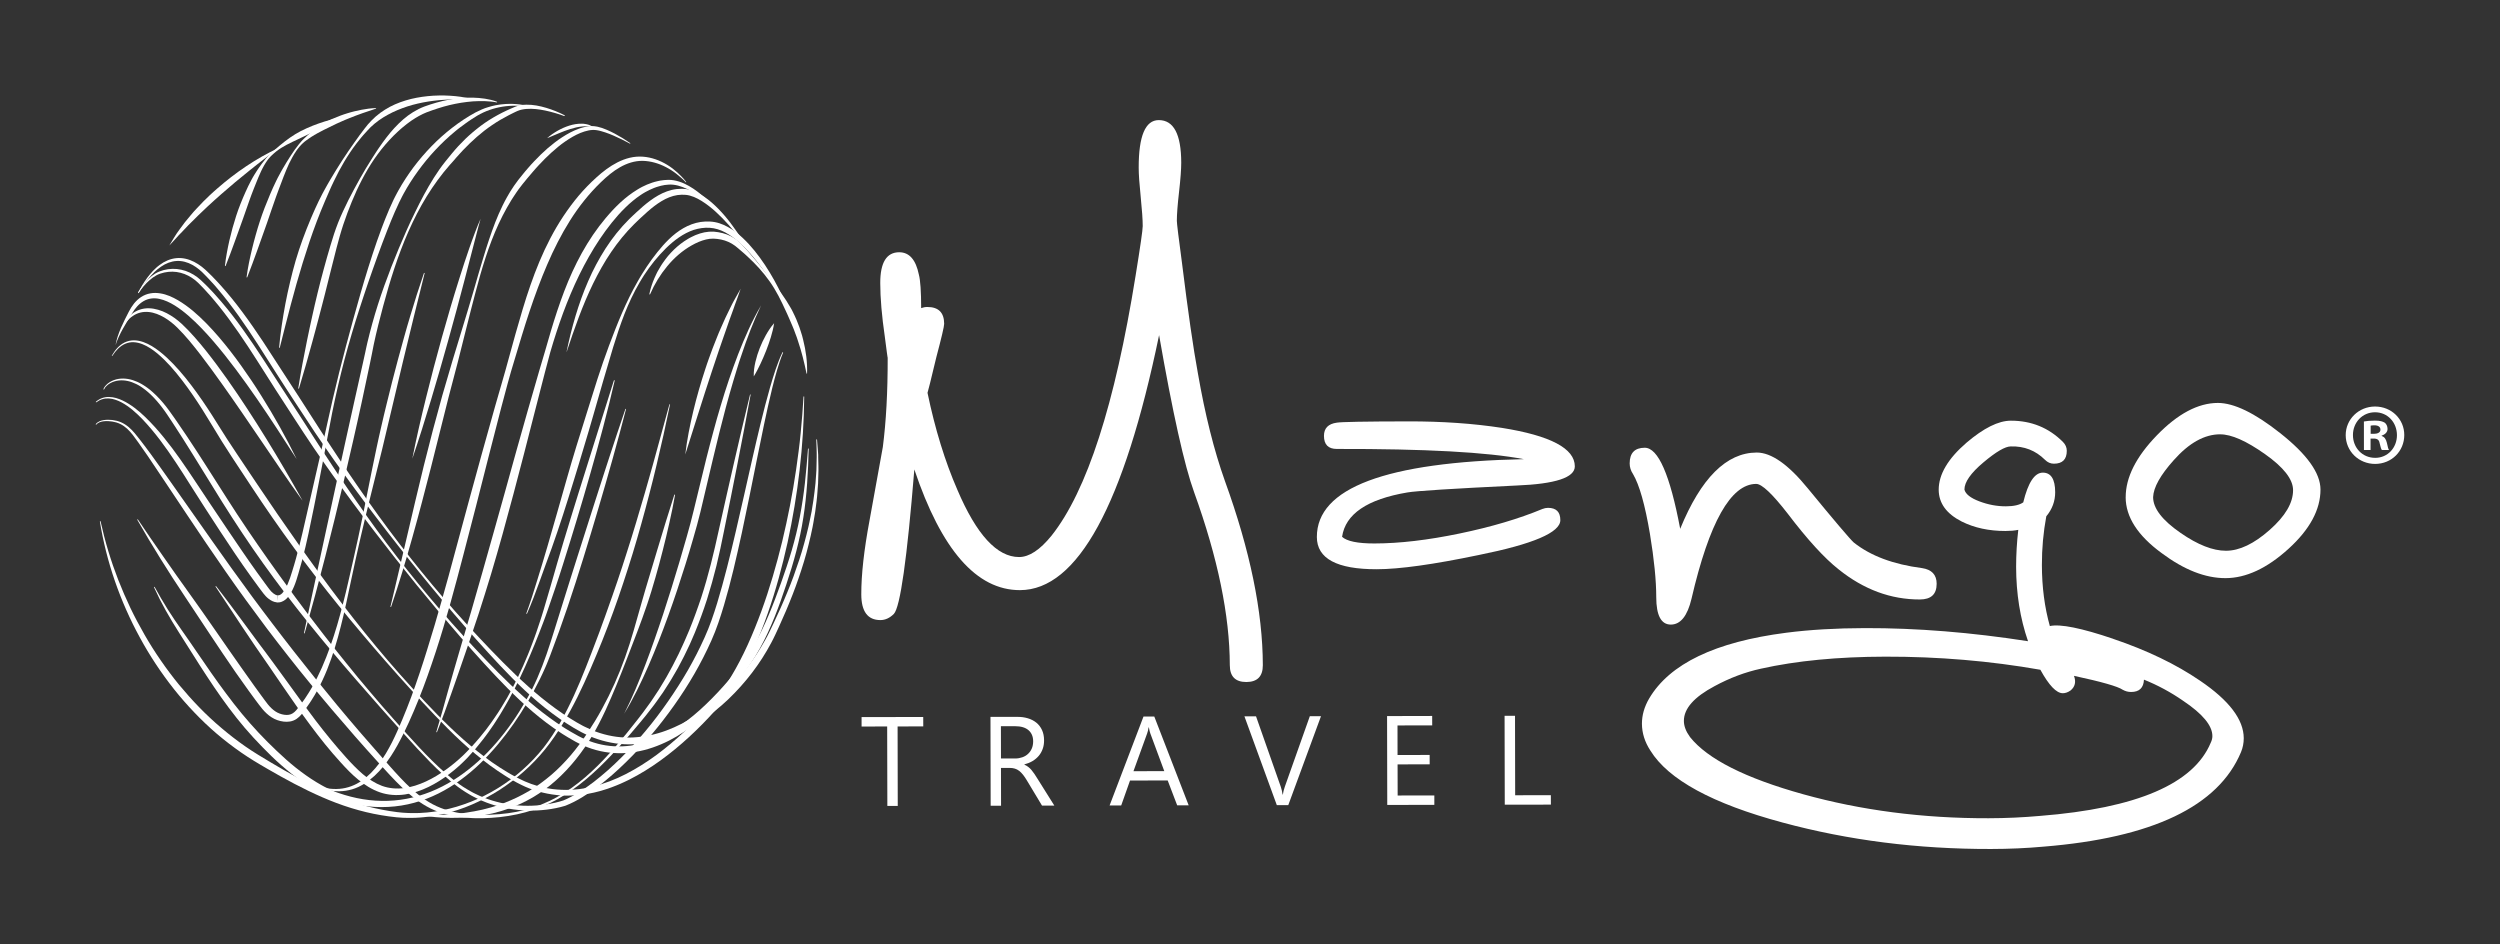 <?xml version="1.0" encoding="UTF-8"?>
<svg xmlns="http://www.w3.org/2000/svg" id="Capa_1" data-name="Capa 1" viewBox="0 0 682.93 258">
  <rect x="0" y="0" width="682.93" height="258" fill="#333333" stroke="none"/>
  <defs>
    <style>
      .cls-1 {
        fill: #fff;
      }
    </style>
  </defs>
  <path class="cls-1" d="M580.68,135.82c-.01-5.4,2.83-11.04,8.53-16.92,5.7-5.87,11.25-8.82,16.65-8.83,4.38,0,10.05,2.73,16.99,8.22,7.35,5.8,11.03,10.94,11.04,15.42.01,5.51-2.91,10.92-8.76,16.23-5.85,5.31-11.58,7.98-17.19,7.99-5.51.01-11.32-2.27-17.45-6.85-6.54-4.78-9.81-9.87-9.82-15.27M606.49,118.64c-4.28,0-8.51,2.36-12.68,7.06-3.66,4.09-5.54,7.45-5.64,10.11,0,3.06,2.51,6.32,7.51,9.77,4.7,3.26,8.83,4.88,12.4,4.87,3.67,0,7.64-1.9,11.92-5.68,4.28-3.78,6.41-7.4,6.4-10.87,0-2.96-2.56-6.24-7.67-9.85-5.11-3.61-9.19-5.41-12.24-5.4"></path>
  <path class="cls-1" d="M656.78,118.83c0,4.42-3.45,7.89-7.96,7.9-4.46,0-8.03-3.45-8.04-7.87,0-4.32,3.55-7.8,8.01-7.81,4.51,0,7.99,3.45,7.99,7.77M642.76,118.86c0,3.47,2.58,6.22,6.09,6.21,3.42,0,5.93-2.77,5.93-6.19,0-3.47-2.53-6.27-6-6.26-3.47,0-6.03,2.81-6.02,6.23M647.57,122.93h-1.81s-.01-7.79-.01-7.79c.71-.14,1.71-.24,2.99-.24,1.47,0,2.14.23,2.71.57.43.33.76.95.76,1.71,0,.85-.66,1.52-1.61,1.81v.09c.76.28,1.19.85,1.43,1.9.24,1.19.38,1.66.58,1.95h-1.95c-.24-.28-.38-.99-.62-1.89-.14-.86-.62-1.24-1.61-1.23h-.86s0,3.14,0,3.14ZM647.61,118.51h.85c1,0,1.81-.34,1.81-1.14,0-.71-.53-1.19-1.67-1.19-.47,0-.81.05-1,.1v2.23Z"></path>
  <path class="cls-1" d="M577.24,174.51c9.28,3.14,17.19,6.95,23.73,11.42,7.96,5.39,11.95,10.63,11.96,15.73,0,1.32-.25,2.6-.76,3.82-6.19,14.79-24.17,23.39-53.93,25.8-4.58.42-9.38.63-14.37.64-19.98.04-38.95-2.37-56.9-7.22-19.18-5.16-31.22-11.72-36.13-19.66-1.53-2.34-2.3-4.79-2.31-7.34,0-2.35.66-4.64,1.97-6.88,5.59-9.49,18.07-15.48,37.43-17.97,6.42-.83,13.61-1.25,21.56-1.27,14.17-.03,29.01,1.17,44.51,3.58-2.15-6.22-3.24-12.99-3.25-20.33,0-3.26.19-6.63.59-10.09-1.02.21-2.19.31-3.52.31-4.49,0-8.46-.85-11.93-2.58-4.19-2.13-6.28-5.03-6.29-8.7,0-4.18,2.53-8.47,7.62-12.86,4.68-3.98,8.7-5.98,12.07-5.99,5.61-.01,10.35,1.92,14.23,5.78.71.71,1.07,1.53,1.07,2.44,0,2.35-1.17,3.52-3.51,3.53-.92,0-1.74-.35-2.45-1.07-2.56-2.54-5.67-3.76-9.34-3.65-1.53,0-4.02,1.46-7.48,4.37-3.46,2.91-5.19,5.39-5.18,7.43.31,1.22,1.66,2.29,4.06,3.2,2.4.91,4.82,1.37,7.27,1.36,2.14,0,3.72-.36,4.74-1.08,1.31-5.41,3.09-8.11,5.34-8.12,2.24,0,3.37,1.78,3.38,5.35,0,2.45-.81,4.64-2.43,6.58-.81,4.38-1.21,8.82-1.2,13.31.01,6.02.74,11.57,2.17,16.67,2.85-.62,8.62.54,17.29,3.48M604.36,201.07c0-2.86-2.66-6.06-7.97-9.62-3.37-2.34-6.94-4.27-10.72-5.79-.1,2.24-1.27,3.37-3.51,3.37-.82,0-1.58-.2-2.3-.61-1.33-.91-5.77-2.18-13.31-3.8.61,1.63.31,2.96-.91,3.98-.71.51-1.43.77-2.14.77-1.74,0-3.78-2.13-6.13-6.41-13.77-2.42-27.89-3.61-42.37-3.58-12.95.03-24.26,1.12-33.94,3.28-4.28.93-8.51,2.51-12.68,4.77-5.6,2.97-8.4,6.13-8.39,9.5,0,1.43.57,2.9,1.69,4.43,4.8,6.01,15.11,11.21,30.92,15.61,15.81,4.4,32.69,6.59,50.63,6.55,4.79-.01,9.48-.23,14.07-.64,26.4-2.09,41.93-8.75,46.6-19.97.3-.61.46-1.23.46-1.84"></path>
  <path class="cls-1" d="M524.47,163.76c-7.95.02-15.35-2.72-22.19-8.21-3.88-3.05-8.53-8.14-13.95-15.27-4.19-5.39-7.05-8.09-8.58-8.09-6.94.01-12.83,10.48-17.68,31.38-1.11,4.69-2.99,7.04-5.64,7.05-2.65,0-3.98-2.49-3.99-7.48,0-4.59-.58-10.35-1.72-17.28-1.34-7.95-2.88-13.4-4.62-16.35-.61-.92-.92-1.88-.92-2.91,0-2.85,1.37-4.28,4.12-4.29,3.67,0,6.9,7.38,9.68,22.15,5.68-13.88,12.65-20.82,20.91-20.84,3.98,0,8.62,3.25,13.93,9.76,7.36,8.96,11.55,13.89,12.57,14.81,4.6,3.66,10.82,5.99,18.67,7,2.65.4,3.98,1.83,3.98,4.28,0,2.86-1.52,4.28-4.58,4.29"></path>
  <path class="cls-1" d="M366.61,146.64c1.33,1.22,4.29,1.83,8.87,1.82,6.83-.01,14.58-.92,23.24-2.72,8.66-1.8,16.2-4.03,22.62-6.7.51-.2,1.02-.31,1.53-.31,2.24,0,3.37,1.11,3.37,3.36,0,3.37-7.43,6.54-22.31,9.53-12.33,2.57-21.61,3.87-27.82,3.88-10.91.02-16.37-2.91-16.38-8.8-.03-13.4,18.82-20.48,56.54-21.27-10-1.91-27.02-2.84-51.08-2.79-2.35,0-3.52-1.19-3.52-3.58,0-2.08,1.17-3.28,3.51-3.6,1.22-.21,7.7-.33,19.42-.35,9.38-.02,17.94.58,25.7,1.78,13.26,2.11,19.89,5.62,19.9,10.51,0,3.06-5.29,4.81-15.89,5.23-17.54.85-27.47,1.48-29.82,1.89-11.01,1.86-16.96,5.9-17.87,12.12"></path>
  <path class="cls-1" d="M251.64,84.17c.51-.2,1.07-.31,1.68-.31,3.06,0,4.59,1.53,4.6,4.59,0,.72-.71,3.73-2.12,9.05-1.52,6.34-2.33,9.61-2.43,9.81,2.06,9.91,4.78,18.74,8.16,26.5,5.22,12.25,10.84,18.37,16.86,18.36,2.75,0,5.7-1.95,8.86-5.84,9.66-12.17,17.31-35.82,22.95-70.94,1.31-8.07,1.96-12.61,1.96-13.63,0-1.73-.19-4.39-.55-7.96-.37-3.57-.55-6.22-.55-7.96-.02-8.68,1.81-13.02,5.48-13.03,4.08,0,6.12,3.86,6.14,11.61,0,1.84-.2,4.51-.6,8.03-.4,3.52-.6,6.15-.6,7.88,0,.71.47,4.54,1.4,11.47,1.66,13.45,3.11,23.49,4.34,30.12,1.96,11.31,4.42,21.15,7.4,29.5,6.87,18.95,10.32,35.71,10.35,50.29,0,3.06-1.5,4.59-4.5,4.6-3.01,0-4.51-1.52-4.52-4.58-.03-13.56-3.27-29.3-9.74-47.23-2.67-7.34-5.86-21.65-9.58-42.95-9.61,46.41-22.28,69.63-38,69.66-11.85.02-21.47-10.97-28.86-32.97-1.99,24.47-3.86,37.63-5.59,39.46-1.12,1.12-2.35,1.69-3.68,1.69-3.47,0-5.21-2.34-5.22-7.02-.01-5.4.74-12.13,2.25-20.19,2.22-12.13,3.43-18.82,3.63-20.04.9-6.93,1.35-15.09,1.33-24.47,0,.3-.26-1.58-.78-5.66-.83-5.71-1.25-10.6-1.25-14.68-.01-5.61,1.72-8.42,5.18-8.42,2.75,0,4.54,2.03,5.37,6.11.41,1.53.62,4.59.63,9.17"></path>
  <polygon class="cls-1" points="252.21 198.43 245.2 198.45 245.24 220.15 242.4 220.16 242.35 198.45 235.36 198.47 235.36 195.89 252.2 195.86 252.21 198.43"></polygon>
  <path class="cls-1" d="M288.03,220.07h-3.38s-4.08-6.79-4.08-6.79c-.37-.63-.74-1.17-1.09-1.62-.35-.44-.71-.81-1.08-1.09-.37-.28-.76-.49-1.19-.61-.42-.13-.9-.19-1.43-.19h-2.34s.02,10.33.02,10.33h-2.84s-.05-24.27-.05-24.27h7.25c1.06-.02,2.04.11,2.94.38.9.26,1.68.67,2.34,1.2.66.54,1.18,1.21,1.55,2.02.37.81.56,1.75.56,2.83,0,.85-.12,1.62-.38,2.33s-.61,1.34-1.08,1.89c-.47.55-1.03,1.03-1.69,1.42-.66.39-1.4.69-2.23.91v.07c.41.18.76.39,1.06.62.3.23.59.5.86.82.27.32.54.67.81,1.07.27.4.56.86.89,1.39l4.57,7.29ZM273.42,198.39l.02,8.81h3.86c.71,0,1.37-.12,1.97-.33.6-.21,1.13-.52,1.56-.93.44-.4.78-.89,1.03-1.47.25-.58.37-1.23.37-1.96,0-1.3-.43-2.31-1.27-3.04-.84-.73-2.06-1.09-3.65-1.09h-3.89Z"></path>
  <path class="cls-1" d="M324.72,219.99h-3.15s-2.59-6.79-2.59-6.79l-10.29.02-2.41,6.81h-3.17s9.26-24.29,9.26-24.29h2.95s9.39,24.25,9.39,24.25ZM318.05,210.65l-3.83-10.34c-.13-.34-.25-.88-.38-1.62h-.07c-.11.69-.24,1.23-.39,1.63l-3.75,10.35,8.41-.02Z"></path>
  <path class="cls-1" d="M360.86,195.64l-8.94,24.3h-3.13s-8.85-24.26-8.85-24.26h3.17s6.76,19.23,6.76,19.23c.22.62.38,1.34.5,2.15h.07c.09-.68.27-1.41.55-2.19l6.82-19.23h3.07Z"></path>
  <polygon class="cls-1" points="391.82 219.86 378.96 219.89 378.91 195.61 391.23 195.58 391.24 198.16 381.76 198.17 381.77 206.25 390.54 206.23 390.55 208.79 381.78 208.81 381.8 217.31 391.82 217.29 391.82 219.86"></polygon>
  <polygon class="cls-1" points="423.66 219.8 411.06 219.82 411.01 195.54 413.86 195.54 413.9 217.24 423.65 217.22 423.66 219.8"></polygon>
  <path class="cls-1" d="M183.02,110.55c-1.12,5.48-2.34,10.94-3.64,16.37-.65,2.72-1.32,5.44-2.03,8.14-.7,2.71-1.42,5.41-2.18,8.1l-1.15,4.04-1.2,4.03-1.26,4.01c-.42,1.34-.86,2.66-1.3,4-1.75,5.32-3.67,10.58-5.74,15.78-2.09,5.19-4.28,10.35-6.77,15.38-1.25,2.51-2.59,4.98-4.05,7.37-.73,1.2-1.49,2.38-2.28,3.54-.79,1.16-1.64,2.28-2.51,3.38-1.77,2.18-3.72,4.21-5.82,6.07-2.09,1.87-4.35,3.54-6.7,5.07-4.74,2.99-9.93,5.33-15.44,6.56-1.37.31-2.76.57-4.17.73-.7.1-1.4.15-2.11.21-.35.03-.7.03-1.06.06-.35.02-.71.03-1.06.03h-1.06s-1.06-.02-1.06-.02l-.53-.02-.53-.04c-.35-.03-.71-.05-1.06-.08l-2.1-.25c-.7-.09-1.39-.21-2.09-.32-5.56-.93-10.98-2.67-16.13-4.93-5.16-2.24-10.09-4.93-14.93-7.73-.61-.35-1.21-.71-1.81-1.06-.6-.36-1.2-.7-1.8-1.08-.6-.38-1.2-.74-1.79-1.13l-1.76-1.18c-2.32-1.61-4.56-3.33-6.71-5.16-2.14-1.83-4.19-3.78-6.13-5.82-1.95-2.04-3.81-4.16-5.56-6.37-3.49-4.42-6.62-9.13-9.3-14.08-5.39-9.87-9.13-20.64-10.92-31.68,0-.05.03-.1.08-.11.05,0,.1.03.11.07.61,2.73,1.3,5.43,2.11,8.09.8,2.67,1.71,5.3,2.72,7.89,1.01,2.59,2.12,5.14,3.31,7.65,1.2,2.51,2.51,4.95,3.89,7.36,1.38,2.4,2.86,4.75,4.44,7.02,1.57,2.28,3.23,4.49,4.98,6.63,3.52,4.25,7.35,8.26,11.58,11.81,2.1,1.78,4.28,3.47,6.54,5.04l1.71,1.15c.58.38,1.16.73,1.74,1.1,1.17.72,2.37,1.44,3.56,2.15,4.77,2.84,9.62,5.55,14.65,7.8,5.03,2.28,10.27,4.03,15.68,5.07.68.12,1.35.26,2.03.36l2.04.29,1.02.11.51.05.51.03,1.02.06,1.03.02c.34.01.68,0,1.03,0,.34,0,.68,0,1.03-.02.68-.04,1.37-.07,2.05-.14,1.37-.12,2.73-.33,4.08-.59,1.35-.26,2.69-.61,4.01-.99,1.32-.41,2.63-.84,3.91-1.36,2.57-1.01,5.04-2.28,7.4-3.73,4.71-2.92,8.93-6.64,12.39-10.98,1.71-2.18,3.22-4.52,4.6-6.93,1.37-2.41,2.62-4.9,3.77-7.43,1.16-2.53,2.23-5.1,3.25-7.69,1.02-2.6,2.03-5.19,3-7.8.25-.65.5-1.3.74-1.96l.71-1.97.72-1.96.7-1.97c.47-1.31.94-2.62,1.39-3.94.44-1.32.93-2.63,1.36-3.95.44-1.32.89-2.64,1.32-3.97l1.28-3.98,1.26-3.99,1.22-4c.79-2.67,1.6-5.35,2.37-8.03.39-1.34.77-2.68,1.15-4.03.39-1.34.77-2.68,1.14-4.03,1.5-5.38,2.95-10.77,4.43-16.16.01-.05.07-.08.12-.07.05.01.08.06.07.11"></path>
  <path class="cls-1" d="M171,111.8c-1.17,4.55-2.4,9.07-3.66,13.59-.63,2.26-1.27,4.51-1.92,6.77-.65,2.25-1.29,4.51-1.97,6.75l-2.01,6.74-2.06,6.73c-1.38,4.48-2.82,8.95-4.32,13.4-1.51,4.44-3.08,8.87-4.76,13.26l-.65,1.64-.33.82-.35.81c-.47,1.08-.97,2.15-1.49,3.21-1.03,2.12-2.15,4.19-3.34,6.21-2.38,4.06-5.05,7.94-8.07,11.55-.75.91-1.53,1.79-2.33,2.65-.79.87-1.62,1.71-2.47,2.53-1.69,1.64-3.5,3.17-5.41,4.57-3.81,2.79-8.1,5.03-12.73,6.27-4.61,1.27-9.5,1.48-14.23.78-2.37-.34-4.69-.91-6.97-1.66l-.86-.29c-.29-.09-.56-.23-.84-.34l-.84-.36c-.27-.12-.54-.26-.81-.38-.27-.13-.54-.26-.81-.39l-.79-.42c-.53-.27-1.05-.58-1.57-.88-2.07-1.21-4.01-2.59-5.87-4.07-1.86-1.48-3.64-3.05-5.34-4.69-1.7-1.65-3.34-3.34-4.94-5.07-1.61-1.74-3.14-3.54-4.61-5.39-1.47-1.85-2.88-3.74-4.24-5.66-1.36-1.92-2.67-3.87-3.96-5.83-1.29-1.96-2.55-3.94-3.8-5.93l-3.76-5.93c-1.26-1.98-2.48-3.99-3.63-6.05-1.15-2.05-2.2-4.15-3.18-6.29-.02-.05,0-.1.05-.13.04-.02.1,0,.12.04.56,1.03,1.14,2.05,1.73,3.06.58,1.01,1.19,2.01,1.81,3,1.24,1.98,2.57,3.9,3.91,5.82l2.01,2.88,1.99,2.9c1.32,1.93,2.65,3.86,3.98,5.78,1.34,1.91,2.7,3.81,4.1,5.68,1.39,1.87,2.82,3.71,4.3,5.5,1.49,1.79,3.01,3.53,4.6,5.22,1.59,1.69,3.24,3.34,4.92,4.93,1.68,1.6,3.4,3.14,5.2,4.58,1.8,1.43,3.68,2.77,5.63,3.96.49.3.98.59,1.48.86l.75.41.77.38.77.38.77.34c.26.11.51.24.78.33l.8.28c2.15.74,4.38,1.32,6.63,1.68,4.5.73,9.14.6,13.59-.49.28-.06.56-.13.83-.21.28-.08.55-.15.83-.23.55-.17,1.1-.33,1.63-.53,1.09-.37,2.15-.8,3.2-1.28,1.05-.47,2.07-1.01,3.08-1.57,1-.57,1.98-1.18,2.94-1.83,1.91-1.31,3.73-2.75,5.45-4.31,1.73-1.56,3.35-3.24,4.87-5,3.05-3.53,5.71-7.39,8.02-11.44,4.78-8.08,7.09-17.23,9.95-26.14.7-2.23,1.38-4.48,2.1-6.71.7-2.24,1.4-4.47,2.12-6.7l4.27-13.4,2.15-6.69,1.08-3.35,1.09-3.34c1.45-4.46,2.93-8.91,4.45-13.35.02-.05.07-.08.12-.06.05.02.07.07.06.11"></path>
  <path class="cls-1" d="M167.93,103.9c-.97,4.27-2.04,8.5-3.15,12.73-.56,2.11-1.12,4.22-1.71,6.33-.58,2.11-1.17,4.21-1.78,6.31l-1.82,6.3-1.87,6.28c-1.25,4.19-2.55,8.36-3.87,12.52l-1,3.12c-.33,1.04-.67,2.08-1.03,3.11l-2.13,6.21c-.17.52-.36,1.03-.55,1.55l-.57,1.54c-.39,1.02-.78,2.05-1.18,3.07-.8,2.04-1.61,4.07-2.48,6.08-.84,2.02-1.76,4.01-2.69,5.99-.46.99-.97,1.96-1.45,2.95l-.77,1.45c-.26.48-.5.98-.77,1.45-.54.95-1.05,1.92-1.63,2.85l-.84,1.42c-.28.47-.59.93-.88,1.39-.3.46-.58.93-.89,1.38l-.94,1.36-.47.68-.49.66-.99,1.32c-.32.44-.69.86-1.03,1.29-.35.43-.69.86-1.04,1.28l-1.1,1.24c-.36.41-.73.83-1.11,1.23-1.53,1.6-3.18,3.09-4.95,4.43-1.76,1.35-3.65,2.55-5.67,3.54-2.02.98-4.18,1.73-6.45,2.06-2.26.33-4.66.18-6.87-.59-2.22-.77-4.15-2.04-5.9-3.46-1.75-1.43-3.29-3.04-4.76-4.67-1.49-1.62-2.91-3.3-4.3-5-5.53-6.84-10.37-14.14-15.3-21.32l-3.72-5.38c-1.24-1.8-2.45-3.62-3.66-5.44l-3.61-5.46-3.62-5.45s-.02-.1.03-.13c.04-.03.1-.02.13.02,1.35,1.72,2.66,3.46,3.97,5.21,1.31,1.75,2.61,3.5,3.9,5.26l3.88,5.26c1.3,1.75,2.63,3.48,3.91,5.25,5.19,7.03,10.12,14.23,15.64,20.91,1.39,1.66,2.77,3.33,4.23,4.92.72.81,1.46,1.59,2.21,2.35.75.75,1.52,1.49,2.32,2.17.8.68,1.64,1.3,2.52,1.85.88.55,1.8,1.01,2.74,1.36,1.9.69,3.97.86,6.01.6,2.05-.26,4.06-.93,5.97-1.81,1.92-.88,3.74-2,5.48-3.24,1.74-1.25,3.39-2.63,4.93-4.12.39-.37.76-.76,1.13-1.15l1.12-1.17c.37-.4.71-.81,1.07-1.21.35-.41.72-.8,1.06-1.23l1.02-1.27.51-.63.48-.65.97-1.31c.32-.43.62-.89.93-1.34,1.25-1.77,2.38-3.64,3.47-5.52,2.17-3.77,4.01-7.73,5.67-11.76.43-1,.8-2.03,1.19-3.04.2-.51.39-1.02.57-1.53l.55-1.54c.36-1.03.7-2.06,1.04-3.1l.5-1.56c.17-.52.33-1.04.48-1.56l1.84-6.27c.63-2.08,1.19-4.2,1.81-6.3,1.22-4.2,2.48-8.38,3.77-12.55l1.94-6.26,1.96-6.25,7.86-25c.02-.05.07-.08.12-.06.05.01.07.06.06.11"></path>
  <path class="cls-1" d="M184.4,135.2c-.44,2.55-.97,5.08-1.54,7.6-.56,2.52-1.17,5.03-1.81,7.54l-.98,3.75-1.04,3.73c-.35,1.24-.72,2.48-1.1,3.72-.37,1.24-.79,2.46-1.19,3.69-1.65,4.9-3.56,9.71-5.41,14.54-1.86,4.82-3.78,9.62-5.95,14.33-1.1,2.35-2.27,4.67-3.61,6.91-1.34,2.24-2.83,4.39-4.47,6.43-3.28,4.08-7.21,7.72-11.77,10.39-2.28,1.33-4.69,2.42-7.18,3.26l-.94.31c-.16.05-.31.1-.47.15l-.47.13-1.9.51-1.92.4-.48.1-.48.07-.97.15-.97.15c-.32.05-.65.07-.97.1-.65.06-1.3.12-1.95.17-1.3.04-2.6.13-3.9.08-2.59,0-5.17-.28-7.72-.64-.05,0-.09-.06-.08-.11,0-.05.05-.08.05-.08h.05c2.57.03,5.14.06,7.68-.14.64-.04,1.27-.07,1.9-.16l1.9-.2c.63-.09,1.25-.2,1.88-.3.31-.05.63-.09.94-.15l.93-.19.93-.19.47-.1.46-.12,1.83-.48,1.8-.56.45-.14c.15-.05.3-.11.44-.17l.88-.33c2.35-.9,4.62-1.99,6.78-3.27,2.15-1.29,4.18-2.78,6.1-4.41,1.91-1.64,3.68-3.45,5.33-5.38,1.64-1.93,3.15-3.98,4.56-6.1,1.41-2.13,2.74-4.31,3.97-6.57,2.47-4.5,4.57-9.23,6.3-14.07,1.74-4.85,3.06-9.84,4.47-14.79l1.07-3.71c.36-1.24.73-2.47,1.11-3.7l2.22-7.4c1.49-4.93,2.97-9.87,4.57-14.79.02-.05.07-.08.12-.06.05.01.07.06.07.11"></path>
  <path class="cls-1" d="M211.47,88.27c-.19,1.34-.53,2.61-.9,3.86-.38,1.24-.81,2.46-1.28,3.66-.47,1.2-.98,2.38-1.53,3.55-.56,1.17-1.13,2.33-1.85,3.48-.05-1.36.16-2.68.45-3.97.3-1.29.7-2.54,1.18-3.76.48-1.22,1.04-2.41,1.68-3.55.65-1.14,1.36-2.26,2.26-3.27"></path>
  <path class="cls-1" d="M187.2,124.13c.46-3.98,1.26-7.9,2.18-11.79.93-3.89,2.04-7.73,3.29-11.53.32-.95.62-1.9.97-2.84l1.03-2.82c.35-.94.73-1.86,1.1-2.79l.56-1.39c.19-.46.4-.92.6-1.38.4-.92.8-1.83,1.22-2.74l1.31-2.7.67-1.34c.24-.44.47-.88.72-1.32.48-.88.97-1.75,1.48-2.61-.32.95-.66,1.89-1,2.83-.17.47-.35.93-.52,1.4l-.49,1.41-1.02,2.8c-.32.94-.65,1.88-.98,2.81-.34.93-.66,1.87-.98,2.81-.31.94-.66,1.87-.97,2.81-.63,1.88-1.28,3.76-1.89,5.64-1.24,3.77-2.47,7.54-3.66,11.33-1.2,3.79-2.38,7.59-3.61,11.39"></path>
  <path class="cls-1" d="M115.99,74.66l-2.98,12.02c-.99,4-1.95,8.01-2.92,12.02l-2.85,12.04c-.93,4.02-1.89,8.03-2.86,12.04l-2.98,12.02-1.48,6.01c-.48,2.01-.96,4.01-1.42,6.02-.92,4.02-1.83,8.05-2.67,12.09l-1.29,6.06c-.44,2.02-.91,4.04-1.42,6.04-.5,2.01-1.05,4.01-1.67,5.99-.62,1.99-1.3,3.95-2.08,5.89-.78,1.94-1.67,3.83-2.67,5.68-.51.92-1.04,1.83-1.61,2.71l-.43.66-.45.65-.89,1.27c-.3.43-.61.87-.98,1.3-.37.43-.8.86-1.32,1.21-.52.35-1.14.6-1.76.71-.62.11-1.24.1-1.82.03-1.15-.14-2.3-.55-3.27-1.18-.98-.63-1.79-1.42-2.5-2.26-.35-.42-.68-.85-.99-1.26l-.93-1.24-1.83-2.5c-1.21-1.68-2.41-3.36-3.59-5.06-4.7-6.8-9.19-13.71-13.76-20.57-4.59-6.86-8.97-13.87-13.06-21.04-.03-.05,0-.1.03-.13.04-.02.1-.01.13.03l3.47,5.12,3.52,5.08,3.54,5.06,3.59,5.03c4.83,6.7,9.43,13.54,14.19,20.26,1.19,1.68,2.37,3.36,3.57,5.03l1.81,2.49.91,1.24c.31.42.59.81.9,1.19.61.75,1.28,1.41,2.03,1.91.75.5,1.58.81,2.47.94.44.06.86.07,1.25,0,.39-.07.75-.2,1.08-.42.68-.43,1.26-1.19,1.86-2.01l.91-1.25.44-.61.42-.63c.57-.84,1.08-1.7,1.6-2.58,1.01-1.76,1.9-3.59,2.73-5.45,1.64-3.74,2.99-7.62,4.15-11.56.58-1.97,1.11-3.96,1.62-5.96l.75-3,.7-3.01c.92-4.02,1.84-8.05,2.71-12.08.43-2.02.85-4.04,1.27-6.06l1.21-6.07,1.22-6.07c.41-2.02.83-4.05,1.26-6.07.44-2.02.86-4.04,1.34-6.05l.7-3.02c.23-1,.49-2.01.73-3.01.48-2.01.99-4.01,1.49-6.01l1.57-5.99c.53-2,1.07-3.99,1.64-5.98l.84-2.98.88-2.97c1.17-3.96,2.43-7.9,3.77-11.81.02-.05.07-.08.12-.06.05.02.07.07.06.11"></path>
  <path class="cls-1" d="M170.45,195.08c2.23-4.39,4.11-8.93,5.85-13.52.88-2.29,1.71-4.6,2.52-6.92l1.2-3.48,1.17-3.49c1.52-4.67,3-9.35,4.38-14.06.69-2.36,1.39-4.71,2.05-7.07.34-1.18.66-2.36.98-3.55.3-1.19.62-2.36.9-3.56,1.19-4.76,2.29-9.56,3.49-14.34.3-1.19.61-2.39.92-3.58.31-1.19.62-2.38.95-3.57.33-1.19.63-2.38.98-3.57l1.04-3.55c1.4-4.73,2.98-9.41,4.75-14.02,1.8-4.59,3.78-9.13,6.28-13.38-2.12,4.44-3.86,9.04-5.4,13.7l-.59,1.74-.55,1.76c-.36,1.17-.74,2.34-1.07,3.52l-1.02,3.53-.98,3.55c-2.54,9.49-4.67,19.07-6.97,28.66-.29,1.2-.62,2.4-.93,3.59-.33,1.19-.66,2.38-1.01,3.56-.68,2.37-1.38,4.73-2.12,7.09-1.48,4.7-3.01,9.39-4.7,14.02-1.67,4.64-3.46,9.23-5.43,13.76-1.99,4.51-4.11,8.98-6.7,13.17"></path>
  <path class="cls-1" d="M37.72,79.92c.75-1.41,1.57-2.79,2.53-4.08.23-.33.49-.64.75-.95.25-.32.53-.6.8-.9.27-.3.58-.57.87-.85.31-.26.61-.54.95-.77,1.3-.98,2.87-1.69,4.55-1.85,1.68-.17,3.38.26,4.85,1.01.74.38,1.44.83,2.09,1.33.65.5,1.27,1.07,1.83,1.63l.86.84c.29.28.56.58.84.87l.83.87.81.89c2.15,2.38,4.16,4.89,6.06,7.46,1.91,2.57,3.72,5.21,5.49,7.87,1.76,2.66,3.48,5.35,5.21,8.02,3.48,5.33,6.94,10.68,10.36,16.04l2.6,4,2.63,3.98,2.66,3.96,2.7,3.94,2.74,3.91,2.77,3.88,2.83,3.84c.96,1.27,1.91,2.55,2.88,3.81,3.88,5.04,7.89,9.99,12.05,14.81l3.14,3.6,3.19,3.54,3.24,3.5,3.28,3.46c4.41,4.58,8.92,9.05,13.82,13.04,2.45,1.98,4.99,3.86,7.65,5.53.66.42,1.34.81,2.01,1.22l1.03.57c.34.18.68.4,1.03.55,1.38.69,2.79,1.32,4.26,1.77,2.93.93,6.01,1.37,9.08,1.19,3.07-.16,6.11-.8,9.01-1.88,2.9-1.08,5.67-2.51,8.28-4.21,2.62-1.69,5.04-3.68,7.32-5.81,2.28-2.14,4.39-4.47,6.31-6.94,1.92-2.48,3.64-5.11,5.16-7.85.39-.68.74-1.38,1.09-2.08.36-.7.69-1.43,1.03-2.14.68-1.44,1.35-2.87,1.99-4.32l.48-1.09.47-1.09c.31-.73.63-1.45.92-2.19l.89-2.21.84-2.22c1.07-2.98,2.1-5.98,2.92-9.04.45-1.52.79-3.07,1.17-4.61.1-.38.17-.77.25-1.16l.24-1.17.24-1.17c.04-.19.08-.39.12-.58l.09-.59c.25-1.57.53-3.13.69-4.71.09-.79.2-1.57.27-2.37l.17-2.37.08-1.19c.03-.4.02-.79.03-1.19l.05-2.38v-.6c.01-.2,0-.4,0-.6l-.03-1.19-.07-2.39h0c0-.06.04-.1.04-.1.1,0,.15.03.15.08l.19,2.39.09,1.2c.01.2.04.4.04.6v.6s.06,2.4.06,2.4c0,.4.03.8.01,1.2l-.03,1.2-.07,2.4c-.05.8-.12,1.6-.18,2.4-.09,1.6-.33,3.19-.53,4.78l-.08.6c-.03.2-.07.4-.1.59l-.2,1.18-.2,1.19c-.07.4-.13.79-.22,1.18-.34,1.57-.64,3.14-1.06,4.69-.75,3.12-1.7,6.19-2.74,9.22l-.8,2.27-.85,2.25c-.28.75-.59,1.49-.89,2.23-.3.74-.6,1.49-.92,2.22-.62,1.47-1.28,2.94-1.94,4.39-.34.73-.65,1.45-1.01,2.18-.35.73-.7,1.46-1.09,2.17-3.03,5.73-7.03,10.91-11.7,15.39-1.16,1.13-2.4,2.17-3.66,3.19-.63.51-1.29.98-1.94,1.47-.67.46-1.33.94-2.01,1.37-2.72,1.77-5.63,3.27-8.71,4.37-3.07,1.11-6.32,1.77-9.6,1.9-3.28.16-6.59-.35-9.7-1.37-1.57-.49-3.06-1.18-4.52-1.93-.37-.18-.71-.39-1.06-.59l-1.05-.6c-.68-.43-1.37-.84-2.05-1.28-2.7-1.76-5.27-3.7-7.72-5.77-.62-.51-1.21-1.05-1.82-1.58-.6-.53-1.19-1.08-1.78-1.62-1.16-1.1-2.31-2.21-3.44-3.35-2.25-2.27-4.43-4.6-6.58-6.96l-3.21-3.55-3.16-3.59-3.12-3.62-3.09-3.64c-4.1-4.88-8.11-9.83-12.04-14.85l-2.94-3.77-2.91-3.79-2.89-3.81-2.85-3.84-2.82-3.87-2.79-3.89-2.74-3.92c-.9-1.32-1.81-2.63-2.7-3.95-1.76-2.66-3.52-5.31-5.26-7.99-1.74-2.67-3.49-5.33-5.2-8.02-1.71-2.69-3.41-5.38-5.14-8.05-1.73-2.67-3.48-5.31-5.33-7.89-1.85-2.57-3.77-5.09-5.83-7.49l-.77-.9-.8-.87c-.27-.29-.53-.59-.8-.87l-.82-.85c-.55-.58-1.09-1.11-1.68-1.6-.59-.49-1.22-.92-1.89-1.29-1.33-.73-2.82-1.15-4.32-1.06-1.5.09-2.96.67-4.23,1.55-1.29.86-2.4,1.99-3.4,3.2-1,1.22-1.9,2.54-2.72,3.9-.03.04-.08.06-.13.03-.04-.03-.06-.08-.03-.13"></path>
  <path class="cls-1" d="M37.72,79.92c.38-.69.81-1.35,1.29-1.98.47-.63.99-1.23,1.57-1.78.57-.55,1.2-1.05,1.89-1.47.7-.41,1.47-.7,2.24-.91,1.56-.4,3.22-.46,4.81-.1,1.6.33,3.09,1.08,4.39,2.05.65.49,1.25,1.06,1.8,1.6l.85.83.82.85c.27.29.55.57.82.86l.79.88c.53.58,1.04,1.18,1.56,1.78,2.04,2.4,3.97,4.89,5.79,7.45,1.83,2.55,3.59,5.16,5.31,7.78l5.1,7.88c3.44,5.22,6.8,10.5,10.2,15.75,1.7,2.62,3.42,5.23,5.16,7.83,1.73,2.6,3.49,5.19,5.28,7.75,1.78,2.57,3.6,5.11,5.43,7.65,1.84,2.53,3.72,5.03,5.63,7.5,3.82,4.95,7.77,9.8,11.86,14.53,1.03,1.17,2.05,2.36,3.09,3.53,1.05,1.16,2.09,2.33,3.14,3.48l3.18,3.44,3.22,3.4c4.33,4.5,8.78,8.89,13.59,12.8,2.41,1.95,4.9,3.79,7.51,5.45l.49.31.5.3.99.59c.66.39,1.34.75,2.01,1.13,1.34.71,2.72,1.31,4.16,1.76,2.87.91,5.9,1.23,8.9.97,3-.25,5.94-1.09,8.71-2.3,2.78-1.22,5.4-2.81,7.85-4.64,2.44-1.84,4.72-3.94,6.88-6.13,2.17-2.19,4.22-4.52,6.19-6.92.5-.6.96-1.2,1.44-1.81.45-.62.92-1.23,1.34-1.87.44-.63.85-1.28,1.27-1.92.4-.66.81-1.31,1.19-1.98.77-1.33,1.48-2.71,2.16-4.1.68-1.39,1.31-2.81,1.91-4.24,1.21-2.86,2.3-5.78,3.35-8.72,1.04-2.94,2.05-5.89,2.92-8.89.87-2.99,1.61-6.02,2.19-9.08.58-3.06,1.04-6.15,1.39-9.26.35-3.11.6-6.23.84-9.35,0-.05.05-.09.05-.09.1,0,.14.05.14.1-.07,3.13-.2,6.27-.42,9.4-.22,3.13-.55,6.26-1.04,9.37-.95,6.23-2.67,12.33-4.65,18.28-.99,2.98-2.02,5.95-3.2,8.88-.59,1.46-1.21,2.92-1.88,4.35-.67,1.44-1.38,2.85-2.15,4.24-.77,1.39-1.58,2.76-2.48,4.08-.44.67-.91,1.31-1.38,1.95-.49.63-.97,1.27-1.47,1.88-1.98,2.45-4.05,4.84-6.26,7.11-1.1,1.14-2.25,2.23-3.43,3.29-1.18,1.06-2.4,2.08-3.68,3.04-2.55,1.92-5.31,3.59-8.28,4.84-2.95,1.26-6.11,2.12-9.34,2.36-3.23.25-6.52-.13-9.59-1.14-1.54-.5-3.02-1.16-4.44-1.93-.69-.4-1.38-.78-2.06-1.19l-1.01-.62-.5-.31-.5-.33c-2.65-1.74-5.17-3.64-7.57-5.69-.6-.5-1.19-1.03-1.78-1.55l-1.74-1.59c-1.14-1.08-2.27-2.17-3.38-3.29-2.21-2.23-4.36-4.52-6.47-6.83l-3.15-3.49-3.11-3.52c-2.05-2.37-4.09-4.74-6.11-7.13-4.03-4.79-7.98-9.65-11.86-14.57-1.94-2.46-3.86-4.93-5.76-7.42-1.91-2.48-3.8-4.98-5.66-7.5-.94-1.25-1.85-2.52-2.78-3.79-.93-1.26-1.84-2.54-2.75-3.81-.92-1.27-1.81-2.56-2.71-3.84-.9-1.28-1.79-2.57-2.67-3.87-.88-1.29-1.75-2.6-2.61-3.91-.87-1.3-1.72-2.62-2.57-3.93-1.71-2.62-3.42-5.25-5.11-7.88l-5.04-7.92c-1.68-2.63-3.38-5.25-5.16-7.81-1.78-2.56-3.61-5.07-5.57-7.48-.49-.6-.98-1.21-1.49-1.79l-.76-.88c-.26-.29-.52-.57-.78-.86l-.78-.86-.81-.84c-.54-.57-1.06-1.1-1.65-1.57-1.17-.93-2.52-1.65-3.97-2.02-1.45-.39-2.98-.4-4.47-.08-.74.17-1.45.39-2.12.75-.66.36-1.29.81-1.87,1.32-1.16,1.01-2.17,2.22-2.99,3.53h0s-.09.06-.13.03c-.04-.03-.06-.08-.03-.13"></path>
  <path class="cls-1" d="M30.55,97.14c.42-.73.9-1.43,1.47-2.05.58-.62,1.25-1.17,2.04-1.55.39-.18.8-.33,1.23-.43.43-.09.86-.14,1.3-.14.87,0,1.73.18,2.54.46,1.63.57,3.08,1.51,4.42,2.54,1.34,1.04,2.57,2.2,3.74,3.41,2.34,2.43,4.42,5.07,6.39,7.79,1.96,2.72,3.81,5.52,5.57,8.37,1.74,2.84,3.56,5.61,5.41,8.38l5.57,8.31c3.71,5.53,7.47,11.03,11.32,16.46l1.44,2.04,1.46,2.03,1.46,2.03,1.47,2.02c.98,1.35,1.97,2.69,2.97,4.02.99,1.34,2,2.66,3.01,3.98,2.02,2.65,4.08,5.27,6.16,7.87,2.09,2.59,4.22,5.15,6.39,7.69,4.34,5.05,8.82,9.99,13.48,14.75,4.64,4.77,9.57,9.26,14.98,13.09,1.36.94,2.74,1.85,4.16,2.69l1.07.63,1.08.59c.72.41,1.46.74,2.19,1.1.36.19.74.33,1.12.48l1.13.45,1.16.37c.39.12.77.26,1.17.34l1.18.29.3.07.3.05.6.1.6.1c.2.03.4.07.6.09l1.21.12c.4.05.81.05,1.21.07.41,0,.81.04,1.21.03.81-.04,1.62-.02,2.43-.11.4-.04.81-.07,1.21-.12l1.2-.18c.2-.03.4-.06.6-.1l.6-.13,1.19-.25c3.15-.79,6.22-1.96,9.12-3.46,2.91-1.5,5.69-3.26,8.34-5.21,2.64-1.96,5.16-4.09,7.57-6.34,2.4-2.27,4.71-4.63,6.91-7.09l.82-.93c.28-.31.52-.62.79-.94.53-.61,1.01-1.27,1.5-1.92.25-.32.47-.66.71-1l.7-1.01.66-1.04c.22-.34.45-.68.65-1.04,3.41-5.62,6.05-11.74,8.33-17.95,1.14-3.11,2.17-6.27,3.11-9.46.94-3.19,1.81-6.4,2.59-9.63,1.55-6.47,2.83-13.01,3.79-19.6.47-3.3.92-6.6,1.24-9.92.33-3.32.59-6.65.78-9.98,0-.05.05-.09.1-.09,0,0,.09.04.09.1-.12,13.37-1.7,26.74-4.55,39.83-1.45,6.54-3.2,13.03-5.42,19.37-1.1,3.17-2.33,6.31-3.71,9.38-1.37,3.07-2.89,6.09-4.63,9-.43.73-.9,1.44-1.35,2.15l-.72,1.05c-.24.35-.48.7-.74,1.04-.51.68-1.02,1.37-1.58,2.01-.27.33-.54.67-.82.98l-.84.94c-2.24,2.5-4.6,4.91-7.08,7.19-2.48,2.28-5.08,4.43-7.81,6.41-2.73,1.98-5.61,3.76-8.64,5.29-.37.2-.76.37-1.15.55-.39.18-.76.37-1.16.53-.79.32-1.56.67-2.36.95l-1.2.43-1.22.38-.61.19-.62.16-1.24.31-1.25.25-.63.12c-.21.04-.42.06-.63.09l-1.27.17c-.42.05-.85.07-1.27.1-.43.03-.85.07-1.28.07l-1.28.02c-.43,0-.85-.04-1.28-.06-.43-.03-.85-.03-1.28-.1-3.39-.37-6.74-1.3-9.77-2.83-.75-.39-1.52-.76-2.24-1.2l-1.09-.63-1.07-.67c-1.43-.89-2.8-1.86-4.16-2.84-2.7-2-5.26-4.16-7.72-6.43-.62-.57-1.22-1.15-1.82-1.72-.6-.59-1.2-1.17-1.79-1.76-1.19-1.18-2.36-2.37-3.51-3.58-1.16-1.2-2.29-2.43-3.43-3.64l-3.39-3.68-3.35-3.72c-1.1-1.25-2.22-2.49-3.31-3.75-1.08-1.27-2.2-2.51-3.28-3.78-1.08-1.27-2.17-2.53-3.24-3.81-2.16-2.55-4.29-5.11-6.39-7.71-1.05-1.3-2.1-2.6-3.13-3.91-1.04-1.31-2.07-2.62-3.09-3.94-1.03-1.32-2.04-2.64-3.04-3.98l-1.51-2-1.49-2.02c-3.95-5.39-7.76-10.88-11.44-16.46l-5.51-8.35c-1.83-2.8-3.62-5.63-5.32-8.51-1.71-2.85-3.47-5.67-5.35-8.4-.94-1.37-1.91-2.71-2.92-4.02-1.01-1.31-2.05-2.59-3.16-3.82-1.11-1.22-2.28-2.39-3.53-3.44-1.26-1.04-2.62-1.98-4.12-2.57-.75-.29-1.53-.49-2.33-.53-.4-.02-.8,0-1.19.07-.39.07-.77.19-1.14.34-.74.31-1.4.8-1.99,1.36-.58.57-1.09,1.23-1.54,1.93-.03.04-.09.06-.13.03-.04-.03-.06-.08-.03-.13"></path>
  <path class="cls-1" d="M82.58,136.68c-1.91-2.62-3.74-5.3-5.58-7.97l-5.46-8.03c-1.83-2.67-3.63-5.36-5.47-8.02l-2.76-3.99c-.93-1.32-1.85-2.65-2.79-3.96-1.87-2.63-3.77-5.24-5.73-7.79-1.97-2.54-3.98-5.06-6.23-7.29-.56-.56-1.14-1.09-1.74-1.56-.61-.48-1.25-.93-1.91-1.32-1.33-.77-2.78-1.38-4.29-1.52-.75-.06-1.52-.04-2.25.15-.74.18-1.45.49-2.09.94-1.3.86-2.3,2.18-3.07,3.6.28-.76.63-1.5,1.08-2.2.45-.69.99-1.33,1.64-1.88,1.29-1.09,3.03-1.68,4.75-1.63.86.02,1.71.17,2.53.41.82.23,1.61.56,2.36.95.75.39,1.47.84,2.15,1.32.69.49,1.33,1.04,1.94,1.59,1.22,1.13,2.34,2.33,3.43,3.55,1.08,1.23,2.14,2.47,3.15,3.75,2.03,2.55,3.96,5.17,5.84,7.82.94,1.33,1.86,2.66,2.77,4.01.91,1.34,1.81,2.69,2.7,4.06,1.77,2.72,3.52,5.45,5.22,8.22,3.41,5.52,6.68,11.12,9.84,16.79"></path>
  <path class="cls-1" d="M81.03,125.4c-3.56-5.55-7.13-11.06-10.85-16.47-3.73-5.39-7.6-10.69-11.84-15.64-1.06-1.23-2.15-2.44-3.28-3.61-1.13-1.17-2.28-2.29-3.5-3.35-1.21-1.06-2.47-2.04-3.82-2.88-1.34-.83-2.77-1.5-4.24-1.81-1.47-.31-2.99-.14-4.27.62-.64.37-1.23.86-1.75,1.43-.52.57-.98,1.22-1.39,1.9-.85,1.41-1.74,2.79-2.52,4.22-.8,1.43-1.5,2.91-2.01,4.48.28-1.63.84-3.21,1.49-4.74.67-1.52,1.41-3,2.17-4.46.39-.75.85-1.48,1.39-2.17.55-.67,1.19-1.3,1.95-1.79.76-.49,1.62-.84,2.52-.99.9-.17,1.81-.14,2.69,0,1.77.27,3.37,1.02,4.84,1.87,1.47.86,2.84,1.87,4.13,2.94,2.57,2.17,4.87,4.59,7.03,7.1,2.16,2.52,4.19,5.15,6.11,7.84,1.92,2.7,3.77,5.43,5.51,8.23,3.51,5.59,6.75,11.34,9.64,17.27"></path>
  <path class="cls-1" d="M28.25,106.31c.15-.42.41-.78.71-1.1.3-.31.64-.59,1.01-.82.74-.45,1.57-.76,2.42-.89,1.72-.27,3.5.09,5.07.79.4.17.78.38,1.16.58.19.11.37.22.55.33.19.11.37.23.54.35l.53.37.51.39.26.2.24.21.49.42c1.29,1.14,2.43,2.42,3.5,3.75l.78,1.02c.26.34.5.69.74,1.03.5.69.98,1.38,1.46,2.07.97,1.39,1.91,2.79,2.85,4.19,1.87,2.81,3.71,5.64,5.52,8.49l5.44,8.53c.91,1.42,1.82,2.83,2.74,4.24l2.8,4.2c3.77,5.57,7.66,11.06,11.64,16.49l1.49,2.04,1.51,2.02,1.51,2.02,1.53,2.01c2.03,2.68,4.1,5.34,6.19,7.98,1.04,1.32,2.1,2.63,3.16,3.94l3.19,3.92c2.16,2.59,4.33,5.16,6.53,7.71,2.22,2.54,4.44,5.07,6.7,7.57,2.26,2.5,4.53,4.99,6.92,7.34,1.2,1.18,2.42,2.33,3.68,3.44.63.55,1.27,1.09,1.92,1.62.32.27.66.52.99.77.33.25.66.51,1,.74l1.03.7,1.06.65c.35.23.72.42,1.08.62l.54.3c.18.1.37.18.56.28,1.48.74,3.02,1.37,4.61,1.85,3.16.98,6.47,1.45,9.77,1.45,1.65,0,3.3-.13,4.93-.37,1.62-.24,3.26-.58,4.78-1.09.07-.02.16-.07.25-.11l.28-.12.55-.25,1.09-.55c.36-.19.72-.4,1.08-.6.36-.2.7-.43,1.06-.64,1.4-.87,2.75-1.84,4.07-2.84,1.31-1.02,2.59-2.09,3.84-3.19,1.24-1.12,2.46-2.25,3.64-3.44,2.37-2.35,4.61-4.84,6.74-7.41,2.14-2.57,4.16-5.24,6.06-7.99,1.9-2.75,3.71-5.57,5.38-8.46,1.66-2.9,3.18-5.87,4.55-8.92,1.38-3.01,2.44-6.18,3.43-9.38.98-3.21,1.85-6.45,2.69-9.71.84-3.26,1.63-6.54,2.39-9.82.77-3.28,1.52-6.57,2.26-9.86l2.23-9.88c.75-3.29,1.51-6.58,2.31-9.86.8-3.28,1.64-6.56,2.57-9.81.95-3.24,1.93-6.5,3.38-9.56.02-.05.08-.07.13-.04.05.02.07.08.05.12h0c-.66,1.55-1.16,3.16-1.65,4.77-.23.81-.47,1.61-.68,2.43-.22.81-.43,1.63-.63,2.45-.81,3.27-1.52,6.57-2.22,9.86-.7,3.3-1.36,6.61-2.03,9.91l-2,9.93c-.68,3.31-1.36,6.62-2.07,9.92-.72,3.3-1.46,6.6-2.25,9.89-.79,3.29-1.65,6.57-2.62,9.83-.97,3.25-2.03,6.51-3.44,9.65-2.78,6.23-6.22,12.14-10.16,17.69-1.96,2.77-4.04,5.47-6.24,8.06-2.2,2.59-4.49,5.1-6.93,7.47-1.21,1.2-2.47,2.34-3.74,3.47-1.28,1.12-2.61,2.2-3.97,3.23-1.37,1.02-2.78,1.99-4.24,2.88-.37.22-.73.44-1.11.65-.38.2-.75.41-1.14.61-.39.19-.77.38-1.17.56l-.61.26-.3.13c-.1.04-.2.09-.33.13-1.69.52-3.36.83-5.07,1.05-1.7.2-3.42.3-5.13.25-3.42-.08-6.84-.66-10.08-1.75-1.62-.54-3.2-1.22-4.71-2.01-.19-.1-.38-.19-.57-.3l-.55-.32c-.37-.22-.74-.42-1.1-.66l-1.07-.7-1.04-.74c-.35-.24-.67-.52-1.01-.78-.33-.27-.67-.53-.99-.8-.65-.55-1.28-1.11-1.91-1.67-1.26-1.13-2.47-2.31-3.66-3.51-2.37-2.41-4.65-4.9-6.9-7.41-2.24-2.51-4.51-5.02-6.73-7.55-8.93-10.1-17.73-20.35-25.92-31.1-4.09-5.38-8.03-10.87-11.77-16.5l-2.78-4.24c-.91-1.42-1.82-2.84-2.72-4.27-1.79-2.86-3.55-5.74-5.32-8.61-1.77-2.87-3.54-5.74-5.34-8.58-.9-1.42-1.82-2.83-2.74-4.24-.46-.7-.92-1.4-1.39-2.1-.24-.35-.47-.7-.71-1.04l-.73-1.01c-1-1.33-2.08-2.6-3.27-3.74l-.46-.42-.23-.21-.24-.2-.48-.4-.49-.37c-.16-.13-.33-.25-.5-.36-.17-.11-.34-.23-.51-.34-.35-.21-.71-.42-1.08-.59-.74-.36-1.5-.65-2.3-.82-.8-.17-1.62-.23-2.43-.14-.81.09-1.6.33-2.32.72-.36.2-.69.44-.99.72-.3.28-.56.61-.71.98h0c-.02.05-.07.07-.12.06-.05-.02-.07-.07-.05-.12"></path>
  <path class="cls-1" d="M205.04,107.86c-1.14,6.25-2.34,12.48-3.56,18.71-.61,3.11-1.22,6.23-1.85,9.34l-1.89,9.33c-.63,3.1-1.27,6.23-2.03,9.32-.77,3.1-1.63,6.17-2.59,9.22-.98,3.04-2.08,6.04-3.29,9-.3.74-.63,1.47-.95,2.2l-.48,1.1c-.16.36-.34.72-.52,1.08l-1.04,2.16c-.36.71-.74,1.41-1.11,2.12l-.56,1.06c-.19.35-.4.69-.6,1.04l-1.21,2.07c-.2.35-.42.68-.63,1.02l-.65,1.01-.65,1.01-.32.5-.35.49c-.93,1.3-1.81,2.63-2.82,3.87l-1.47,1.89-1.51,1.84c-2.03,2.44-4.09,4.86-6.24,7.21-2.14,2.34-4.35,4.63-6.72,6.76-2.35,2.14-4.86,4.12-7.55,5.82-.67.43-1.36.83-2.05,1.23-.7.38-1.4.76-2.12,1.1-1.44.69-2.91,1.31-4.42,1.82-3.02,1.03-6.16,1.68-9.33,2.03-3.17.33-6.37.43-9.56.14-1.6-.15-3.19-.4-4.76-.81-1.57-.4-3.1-.96-4.56-1.68-2.93-1.44-5.48-3.51-7.79-5.72-1.16-1.11-2.27-2.26-3.36-3.42-1.08-1.17-2.15-2.33-3.22-3.51-2.14-2.34-4.24-4.72-6.34-7.1-4.18-4.77-8.29-9.62-12.31-14.53-2.02-2.45-4-4.93-5.96-7.43-1.96-2.5-3.91-5.01-5.82-7.54-3.81-5.08-7.56-10.21-11.18-15.43-1.81-2.61-3.61-5.22-5.39-7.84l-5.31-7.9c-3.53-5.27-7.02-10.57-10.56-15.81-.89-1.31-1.8-2.6-2.72-3.89-.93-1.29-1.82-2.58-2.95-3.62-.57-.52-1.19-.96-1.88-1.3-.69-.34-1.43-.55-2.19-.67-.77-.12-1.55-.17-2.31-.08-.38.04-.76.12-1.12.26-.35.14-.68.35-.92.64-.03.04-.09.05-.13.01-.04-.03-.05-.09-.02-.13.25-.34.6-.58.97-.75.37-.17.77-.27,1.17-.34.8-.13,1.61-.12,2.41-.03.8.1,1.6.29,2.35.62.75.33,1.45.78,2.07,1.3,1.25,1.06,2.22,2.36,3.19,3.6.98,1.25,1.93,2.53,2.87,3.81,1.87,2.57,3.7,5.16,5.53,7.75l5.47,7.78,5.47,7.78c1.82,2.59,3.65,5.18,5.5,7.75,1.85,2.57,3.71,5.13,5.58,7.68,1.88,2.55,3.78,5.07,5.7,7.59,1.92,2.51,3.84,5.03,5.8,7.52,1.95,2.49,3.92,4.96,5.9,7.43,3.96,4.93,8,9.8,12.13,14.6,2.06,2.4,4.14,4.78,6.24,7.15,2.1,2.37,4.18,4.76,6.39,6.96,1.11,1.1,2.26,2.15,3.47,3.11,1.21.96,2.49,1.83,3.85,2.55,2.71,1.44,5.75,2.24,8.85,2.61,3.1.36,6.25.33,9.38.08,1.56-.13,3.12-.35,4.66-.64,1.54-.3,3.06-.71,4.55-1.19,1.5-.48,2.95-1.07,4.37-1.75.71-.33,1.4-.7,2.1-1.07.68-.39,1.37-.78,2.03-1.2,1.33-.84,2.62-1.74,3.85-2.72,1.24-.97,2.44-1.99,3.59-3.07,1.16-1.07,2.28-2.18,3.36-3.33,1.09-1.14,2.15-2.31,3.19-3.5,2.06-2.39,4.05-4.85,6-7.35l1.45-1.88,1.39-1.91c.95-1.25,1.78-2.59,2.66-3.9l.33-.49.3-.5.61-1.01.61-1.01c.2-.34.41-.67.6-1.02l1.14-2.07c.19-.35.39-.69.56-1.04l.53-1.05c.35-.7.72-1.4,1.07-2.11l.99-2.14c.17-.36.34-.71.49-1.07l.47-1.08c.31-.72.63-1.44.93-2.17.58-1.47,1.18-2.92,1.7-4.41.55-1.47,1.05-2.97,1.56-4.46,1.95-6,3.44-12.13,4.78-18.33l2.08-9.29c.69-3.1,1.4-6.19,2.11-9.28,1.42-6.18,2.86-12.37,4.36-18.53.01-.05.06-.08.11-.07.05.01.08.06.07.11"></path>
  <path class="cls-1" d="M220.32,102.02c-.62-3.01-1.34-5.95-2.31-8.8-.12-.36-.23-.72-.35-1.07l-.4-1.06-.39-1.06-.43-1.04c-.29-.69-.57-1.39-.89-2.07-.32-.68-.59-1.39-.93-2.06-1.25-2.73-2.59-5.49-4.36-7.97-1.75-2.49-3.81-4.75-6.05-6.8l-.84-.77c-.28-.25-.57-.5-.86-.74l-.86-.74c-.29-.26-.56-.48-.85-.69-1.14-.85-2.43-1.42-3.81-1.71-.34-.07-.69-.13-1.05-.17-.35-.04-.72-.07-1.05-.08-.67-.01-1.35.07-2.02.23-.67.16-1.34.39-2,.66-.65.29-1.31.59-1.93.96-2.52,1.42-4.77,3.38-6.66,5.67-1.9,2.29-3.48,4.87-4.7,7.68-.02.05-.08.07-.13.05-.04-.02-.06-.06-.06-.11.3-1.51.79-3,1.42-4.43.15-.36.32-.71.49-1.06l.26-.53.29-.51c.19-.34.38-.69.59-1.01l.31-.5c.1-.17.21-.33.33-.49.23-.32.45-.64.69-.96l.73-.93.79-.88c.27-.29.56-.56.83-.85,1.14-1.1,2.41-2.09,3.8-2.91.35-.2.69-.41,1.06-.57l.55-.26.27-.13.28-.12c.75-.3,1.54-.56,2.36-.72.82-.16,1.66-.23,2.52-.19.44.03.82.08,1.23.15.4.06.8.15,1.2.25,1.59.4,3.13,1.18,4.35,2.27.63.55,1.12,1.12,1.65,1.68.26.28.53.56.78.85l.76.87c2.02,2.33,3.93,4.72,5.8,7.16,1.87,2.43,3.75,4.9,5.27,7.61l.29.51c.09.17.17.35.26.52.17.35.34.7.51,1.05.35.7.63,1.42.91,2.15.14.36.29.72.42,1.09l.36,1.11.35,1.11c.11.37.2.75.29,1.13.76,3.01,1.18,6.11,1.08,9.2,0,.05-.05.09-.1.09,0,0-.08-.03-.09-.08"></path>
  <path class="cls-1" d="M214.5,83.12c-1.56-2.78-3.25-5.47-5.05-8.08-.91-1.3-1.85-2.57-2.83-3.8-.49-.61-1-1.21-1.52-1.8-.52-.59-1.05-1.17-1.59-1.72-1.09-1.11-2.26-2.14-3.5-3.04-1.24-.89-2.57-1.64-3.98-2.06-.71-.21-1.4-.35-2.14-.39-.74-.05-1.48-.02-2.21.08-.73.1-1.46.26-2.17.49-.71.23-1.4.54-2.08.88-2.7,1.4-5.06,3.54-7.17,5.87-1.06,1.18-2.06,2.4-2.98,3.68-.46.64-.92,1.29-1.35,1.96-.22.33-.43.67-.63,1.01-.21.34-.41.68-.61,1.02-1.6,2.74-2.95,5.63-4.11,8.58-1.15,2.96-2.14,5.99-3.08,9.03-1.85,6.09-3.59,12.21-5.35,18.34-.88,3.06-1.78,6.14-2.71,9.18l-1.37,4.58-1.4,4.57c-1.87,6.1-3.8,12.19-5.95,18.21-.53,1.51-1.09,3.01-1.65,4.5-.55,1.5-1.08,3-1.62,4.5-1.07,3.01-2.2,6-3.49,8.92-.02.05-.08.07-.13.05-.05-.02-.07-.07-.05-.12,1.1-2.99,2.05-6.03,2.98-9.08.47-1.53.94-3.05,1.41-4.58l1.36-4.58c1.8-6.11,3.5-12.25,5.26-18.38l1.33-4.6,1.38-4.58c.46-1.53.95-3.05,1.43-4.57l1.42-4.56c.95-3.04,1.89-6.09,2.87-9.13.98-3.04,2.03-6.06,3.14-9.06,2.24-5.98,4.62-11.95,7.81-17.52.19-.35.4-.7.6-1.04.2-.34.41-.69.62-1.03.42-.68.85-1.36,1.3-2.03.9-1.33,1.83-2.64,2.84-3.89,1-1.26,2.07-2.48,3.24-3.61,1.17-1.13,2.47-2.16,3.91-2.99,1.44-.83,3.05-1.44,4.73-1.7.84-.12,1.7-.16,2.55-.11.85.04,1.73.2,2.54.46,1.64.53,3.1,1.39,4.43,2.37,1.33.98,2.51,2.13,3.62,3.32.55.6,1.08,1.21,1.59,1.84.51.63,1,1.27,1.47,1.92.95,1.3,1.84,2.65,2.67,4.02.84,1.37,1.61,2.78,2.34,4.2.73,1.43,1.41,2.87,2.02,4.36.02.05,0,.1-.05.12-.04.02-.1,0-.12-.04h0Z"></path>
  <path class="cls-1" d="M154.77,96.1c1.36-6.57,3.2-13.08,5.9-19.29,1.34-3.11,2.94-6.11,4.78-8.98,1.85-2.86,3.99-5.54,6.41-7.95l.92-.89.92-.86c.62-.57,1.24-1.14,1.89-1.7,1.3-1.11,2.67-2.17,4.2-3.04,1.52-.86,3.22-1.53,5.02-1.74.9-.1,1.81-.11,2.7.01.93.13,1.79.42,2.6.79.81.37,1.56.82,2.28,1.31.72.49,1.39,1.02,2.04,1.58,1.29,1.13,2.47,2.35,3.57,3.64.55.64,1.08,1.3,1.59,1.98.25.34.5.68.75,1.03l.73,1.02c.97,1.36,1.94,2.73,2.9,4.11-1.12-1.25-2.21-2.52-3.31-3.79l-.82-.96c-.26-.32-.53-.63-.81-.95-.55-.62-1.12-1.23-1.7-1.82-1.16-1.18-2.38-2.31-3.67-3.31-1.3-.99-2.66-1.9-4.11-2.49-.72-.29-1.47-.5-2.2-.57-.77-.07-1.54-.05-2.3.06-1.52.23-2.98.84-4.34,1.66-1.36.82-2.64,1.82-3.87,2.91-.62.54-1.23,1.1-1.83,1.67l-.91.86-.88.86c-2.33,2.3-4.41,4.87-6.26,7.59-1.86,2.72-3.46,5.62-4.93,8.6-2.91,5.98-5.12,12.3-7.23,18.67"></path>
  <path class="cls-1" d="M194.63,56.46c-.68-.65-1.41-1.25-2.16-1.83-.74-.58-1.51-1.12-2.29-1.63-.79-.51-1.6-.97-2.43-1.36-.84-.39-1.69-.73-2.56-.95-.87-.21-1.75-.33-2.62-.25l-.67.07-.33.03-.33.07-.66.13c-.22.05-.43.12-.65.18-.87.23-1.7.59-2.52.97-.2.1-.4.21-.6.31-.2.11-.4.2-.6.32-.39.24-.79.45-1.16.72-1.52,1.01-2.93,2.2-4.25,3.49-1.32,1.29-2.55,2.68-3.71,4.13-2.32,2.91-4.39,6.03-6.23,9.28-3.7,6.51-6.55,13.52-8.89,20.71-.58,1.8-1.15,3.61-1.67,5.43-.5,1.83-.98,3.66-1.46,5.5l-2.84,11.03c-1.87,7.36-3.76,14.72-5.72,22.06-1.95,7.34-3.96,14.67-6.14,21.96l-1.68,5.45c-.56,1.82-1.14,3.63-1.73,5.44l-1.81,5.4-1.84,5.39-1.86,5.39c-.62,1.8-1.25,3.59-1.88,5.38-.63,1.79-1.27,3.58-1.92,5.37-.64,1.8-1.38,3.55-2.05,5.32-.02.05-.07.07-.12.06-.05-.02-.07-.07-.06-.11.49-1.84,1.1-3.64,1.6-5.47.51-1.83,1.01-3.67,1.53-5.49.52-1.83,1.04-3.65,1.56-5.48l1.59-5.47,1.6-5.46,1.62-5.46c1.05-3.64,2.11-7.28,3.13-10.93l3.09-10.95,3.07-10.96c2.02-7.32,4.05-14.63,6.14-21.94l3.16-10.95c.53-1.83,1.07-3.65,1.62-5.47.53-1.83,1.04-3.66,1.59-5.48,1.09-3.65,2.28-7.29,3.64-10.86,1.37-3.58,2.95-7.09,4.82-10.46,1.87-3.36,4.03-6.58,6.52-9.54,1.24-1.48,2.56-2.9,3.99-4.23,1.43-1.32,2.98-2.52,4.66-3.54.41-.27.85-.49,1.28-.73.43-.23.89-.43,1.34-.63.92-.37,1.85-.71,2.83-.92.24-.05.48-.12.73-.16l.74-.1.37-.05.37-.02.75-.04c1.03-.03,2.04.18,2.98.47.95.3,1.84.72,2.68,1.2.85.48,1.65,1.02,2.41,1.6,1.52,1.17,2.92,2.48,4.17,3.93.03.04.03.1,0,.13-.04.03-.09.03-.13,0h0Z"></path>
  <path class="cls-1" d="M187.31,49.75c-.38-.42-.8-.81-1.23-1.18-.43-.37-.87-.74-1.31-1.09-.44-.35-.91-.67-1.38-.98-.48-.3-.96-.59-1.46-.84-1.98-1.04-4.18-1.67-6.35-1.72-2.18-.04-4.3.66-6.2,1.74-1.91,1.08-3.61,2.53-5.23,4.09-1.62,1.56-3.13,3.23-4.54,4.99-1.41,1.75-2.71,3.6-3.91,5.5-2.4,3.82-4.44,7.87-6.23,12.04-1.8,4.17-3.37,8.45-4.82,12.78-1.45,4.33-2.75,8.73-4.07,13.13-1.37,4.38-2.51,8.82-3.69,13.25-1.17,4.44-2.31,8.88-3.43,13.33-2.23,8.9-4.53,17.79-6.85,26.67-2.32,8.88-4.69,17.77-7.55,26.53-1.44,4.37-2.95,8.73-4.68,13.02-.86,2.14-1.76,4.27-2.72,6.37-.96,2.1-1.97,4.18-3.1,6.22-.57,1.01-1.16,2.02-1.81,3-.65.97-1.34,1.93-2.08,2.83-.76.9-1.55,1.77-2.42,2.56-.88.78-1.8,1.52-2.81,2.14-1,.63-2.09,1.15-3.22,1.48-1.14.34-2.31.52-3.49.54-1.17.02-2.34-.12-3.47-.38-1.13-.26-2.22-.64-3.28-1.09-.05-.02-.07-.08-.05-.12.02-.05.07-.07.12-.05,2.15.73,4.42,1.16,6.65.98,2.23-.17,4.35-.98,6.15-2.25.91-.63,1.75-1.37,2.54-2.15.79-.79,1.5-1.65,2.18-2.53.67-.89,1.28-1.83,1.87-2.79.57-.97,1.12-1.95,1.63-2.96,1.02-2.02,1.93-4.1,2.81-6.2.88-2.1,1.72-4.22,2.51-6.36,1.57-4.28,3.02-8.61,4.36-12.98.68-2.18,1.35-4.37,2-6.56l1.9-6.6c1.26-4.4,2.47-8.82,3.65-13.26,2.37-8.86,4.8-17.71,7.23-26.56,1.22-4.43,2.45-8.85,3.71-13.27,1.25-4.42,2.59-8.82,3.77-13.25,1.21-4.42,2.43-8.86,3.76-13.27,1.33-4.41,2.81-8.8,4.6-13.08,1.8-4.27,3.92-8.44,6.5-12.32,1.29-1.94,2.68-3.82,4.18-5.61,1.51-1.78,3.14-3.46,4.87-5.02,1.72-1.56,3.61-3.03,5.74-4.11,1.06-.54,2.19-.98,3.36-1.26,1.17-.28,2.39-.39,3.59-.3,2.4.17,4.67,1.02,6.66,2.23,1,.61,1.93,1.32,2.79,2.1.43.39.84.8,1.23,1.22.4.42.79.85,1.14,1.31.03.04.02.1-.02.13-.04.03-.09.02-.13-.01"></path>
  <path class="cls-1" d="M172.02,39.2c-1.44-.78-2.92-1.5-4.41-2.15-.75-.32-1.5-.63-2.27-.88-.77-.24-1.54-.49-2.3-.6-1.5-.25-3.04.17-4.5.75-1.46.6-2.84,1.43-4.16,2.34-1.33.9-2.55,1.96-3.76,3.03-1.19,1.09-2.35,2.23-3.45,3.43l-.82.9c-.28.3-.53.62-.8.92-.53.61-1.07,1.22-1.58,1.86l-.77.95-.39.47-.37.48-.74.96-.69.99c-.23.33-.46.67-.67,1.01-.22.34-.45.68-.66,1.02-.41.7-.84,1.39-1.23,2.1-.81,1.41-1.53,2.88-2.23,4.36-.69,1.49-1.32,3-1.91,4.53-.58,1.54-1.14,3.08-1.65,4.65-1.02,3.13-1.92,6.3-2.75,9.49-.85,3.18-1.65,6.38-2.46,9.58-.81,3.2-1.59,6.4-2.41,9.59-.82,3.19-1.67,6.37-2.51,9.56l-4.81,19.17c-1.64,6.38-3.29,12.77-5.08,19.12-1.78,6.35-3.66,12.68-5.8,18.93-.02.05-.07.07-.12.06-.05-.02-.07-.07-.06-.11h0s1.15-4.81,1.15-4.81l1.13-4.81,2.26-9.62c1.49-6.42,3.01-12.83,4.57-19.24,1.58-6.4,3.26-12.79,5.04-19.14.91-3.17,1.83-6.34,2.78-9.5.94-3.16,1.92-6.31,2.88-9.46.96-3.15,1.92-6.31,2.84-9.48.91-3.17,1.81-6.34,2.79-9.49l.73-2.37c.25-.79.51-1.57.77-2.36.52-1.57,1.09-3.13,1.68-4.68.62-1.54,1.26-3.08,2-4.57.35-.76.77-1.48,1.16-2.22.2-.37.42-.72.63-1.09l.32-.54c.11-.18.23-.35.34-.53l.69-1.05.74-1.02.37-.51.39-.49.78-.97c.51-.66,1.06-1.28,1.6-1.91.53-.64,1.11-1.24,1.68-1.85,1.14-1.22,2.35-2.37,3.6-3.48,1.28-1.08,2.59-2.13,4.01-3.04,1.41-.92,2.91-1.73,4.52-2.31l.61-.21c.2-.06.41-.11.62-.17.41-.12.84-.19,1.27-.26.22-.03.44-.04.66-.06.11,0,.22-.02.33-.02h.33s.33.02.33.02c.11,0,.22.03.33.04.22.03.44.05.65.11.85.18,1.64.47,2.42.8.77.32,1.52.7,2.25,1.07,1.46.78,2.87,1.64,4.23,2.59.04.03.05.09.03.13-.03.04-.08.05-.12.03h0Z"></path>
  <path class="cls-1" d="M131.29,59.76c-.19.69-.38,1.37-.57,2.05-.19.68-.36,1.37-.54,2.06-.37,1.37-.71,2.75-1.07,4.12l-2.14,8.24c-1.44,5.49-2.91,10.98-4.44,16.45-1.52,5.47-3.1,10.93-4.73,16.37-1.63,5.44-3.32,10.87-5.17,16.25,1.1-5.59,2.39-11.13,3.75-16.64,1.37-5.52,2.8-11.02,4.33-16.49,1.52-5.47,3.13-10.93,4.85-16.35.84-2.71,1.74-5.41,2.67-8.1.48-1.34.94-2.69,1.45-4.01.26-.67.5-1.33.77-1.99.28-.66.56-1.31.84-1.96"></path>
  <path class="cls-1" d="M162.24,34.96c-1.04-.51-2.17-.51-3.25-.41-1.09.11-2.17.37-3.23.7-.27.07-.53.18-.79.27-.26.09-.53.17-.79.28-.26.1-.52.21-.78.31-.26.1-.53.19-.78.31-.26.11-.52.22-.78.33-.26.11-.53.2-.79.33-.52.23-1.05.46-1.6.65.44-.38.9-.72,1.37-1.07.47-.33.97-.63,1.47-.93.25-.15.51-.28.77-.41.26-.13.52-.25.79-.38.54-.23,1.08-.44,1.64-.62,1.12-.35,2.3-.56,3.49-.53l.44.02c.15.02.3.04.44.06.3.03.59.12.87.19.28.1.56.2.82.36.26.15.51.31.69.54"></path>
  <path class="cls-1" d="M154.15,31.71c-1.68-.63-3.4-1.12-5.14-1.5-1.74-.36-3.5-.59-5.21-.45-.85.07-1.68.23-2.43.55-.18.08-.39.18-.59.27l-.6.29c-.4.2-.8.39-1.19.6-1.58.81-3.1,1.7-4.56,2.7-2.93,1.97-5.56,4.35-8,6.91-.31.31-.6.66-.9.98-.3.33-.6.65-.89.99l-.88,1.02c-.29.34-.6.67-.9,1-1.17,1.33-2.28,2.72-3.33,4.16-2.11,2.88-3.98,5.95-5.63,9.14-1.64,3.19-3.1,6.49-4.37,9.85-1.28,3.36-2.39,6.78-3.41,10.23-1.01,3.45-1.94,6.92-2.81,10.4-.43,1.74-.84,3.49-1.21,5.24-.09.44-.18.87-.26,1.31l-.26,1.33-.54,2.65c-.74,3.53-1.48,7.06-2.25,10.58-.78,3.52-1.54,7.05-2.35,10.56l-2.44,10.54c-1.66,7.02-3.36,14.03-5.15,21.01-1.78,6.99-3.65,13.95-5.62,20.89-.01.05-.07.08-.12.07-.05-.01-.08-.06-.07-.11l2.26-10.58,2.29-10.57,4.58-21.13,2.31-10.56c.76-3.52,1.57-7.03,2.34-10.56l2.36-10.55.58-2.64.28-1.32c.1-.45.2-.89.3-1.34.42-1.77.87-3.52,1.35-5.27,1.93-6.98,4.44-13.78,7.21-20.45,1.4-3.33,2.84-6.64,4.44-9.88,1.57-3.25,3.26-6.46,5.2-9.54.49-.77.99-1.53,1.51-2.27.53-.74,1.07-1.48,1.65-2.19l1.71-2.1c.28-.35.59-.7.88-1.04.3-.34.59-.69.91-1.02,1.24-1.34,2.56-2.62,3.96-3.8,1.4-1.18,2.86-2.3,4.41-3.28,1.55-.98,3.16-1.86,4.81-2.63.41-.2.83-.37,1.25-.56l.63-.27c.21-.09.41-.17.65-.27.93-.34,1.89-.48,2.84-.5,1.89-.03,3.7.34,5.45.86.87.26,1.73.56,2.57.9.84.34,1.66.71,2.47,1.13.05.02.07.08.04.13-.02.04-.07.06-.12.05h0Z"></path>
  <path class="cls-1" d="M75.69,164.55c-.91-.06-1.66-.49-2.26-.94-.6-.45-1.09-.99-1.5-1.53l-1.13-1.5c-.75-1.01-1.48-2.02-2.21-3.03-1.46-2.03-2.89-4.08-4.29-6.15-2.79-4.15-5.52-8.32-8.22-12.51-1.36-2.09-2.7-4.21-4.03-6.31-1.33-2.11-2.65-4.21-4.03-6.27-2.74-4.13-5.66-8.16-9.07-11.75-.85-.89-1.75-1.74-2.69-2.53-.95-.79-1.95-1.51-3.03-2.09-1.08-.57-2.25-1.02-3.47-1.09-.61-.04-1.22.02-1.8.2-.58.17-1.14.47-1.63.84-.04.03-.1.02-.13-.02-.03-.04-.02-.1.01-.13.48-.42,1.04-.76,1.65-.98.61-.23,1.27-.33,1.92-.32,1.31.02,2.57.43,3.73.97,1.16.55,2.24,1.25,3.26,2.01,1.02.76,1.97,1.6,2.88,2.48,1.82,1.76,3.5,3.63,5.08,5.58,1.59,1.95,3.09,3.96,4.53,6.01,1.44,2.05,2.84,4.12,4.21,6.2,1.37,2.08,2.74,4.16,4.14,6.22,2.8,4.13,5.53,8.29,8.36,12.38,1.41,2.05,2.82,4.1,4.27,6.11.72,1.01,1.45,2.01,2.19,3.01l1.11,1.5c.34.46.7.85,1.1,1.16.4.31.82.54,1.18.57"></path>
  <path class="cls-1" d="M75.81,162.64c.35.03.68-.09,1.04-.37.09-.07.17-.16.26-.24.09-.08.16-.19.24-.29.16-.2.32-.45.47-.69.3-.48.56-1,.79-1.54.47-1.08.84-2.24,1.2-3.42.37-1.2.73-2.36,1.05-3.55,1.33-4.75,2.36-9.6,3.48-14.44l3.32-14.52c1.08-4.85,2.13-9.7,3.24-14.55,1.13-4.84,2.32-9.67,3.61-14.47,2.59-9.6,5.19-19.2,8.45-28.63.43-1.17.84-2.35,1.27-3.52l.67-1.75.34-.87.36-.87.72-1.74c.25-.57.52-1.14.78-1.72l.39-.86.43-.85.44-.84c.14-.28.29-.56.45-.83,1.23-2.21,2.62-4.33,4.12-6.35,1.52-2.02,3.17-3.95,4.93-5.76,1.76-1.82,3.66-3.51,5.66-5.06,2-1.55,4.12-2.96,6.35-4.18,1.15-.58,2.32-1.14,3.56-1.48.61-.21,1.24-.33,1.87-.48.31-.06.63-.11.95-.16.16-.02.32-.06.48-.07l.48-.05c1.27-.14,2.56-.15,3.83-.05,1.27.1,2.53.31,3.75.67.05.02.08.07.06.12-.01.05-.06.07-.11.07h0c-4.9-1-10.14-.19-14.35,2.29-.53.33-1.06.65-1.57.99-.51.35-1.04.68-1.53,1.05-.5.36-1.01.72-1.5,1.1l-.74.57c-.24.19-.48.39-.72.59-1.91,1.57-3.71,3.28-5.4,5.08-1.69,1.8-3.25,3.71-4.7,5.7-1.45,1.99-2.78,4.06-3.96,6.22-.16.27-.29.54-.43.81l-.41.82-.41.82-.38.84c-.26.56-.52,1.12-.77,1.68l-.72,1.7-.36.85-.34.86-.69,1.72c-.46,1.15-.89,2.31-1.33,3.47l-1.29,3.49-1.25,3.5-1.23,3.52-1.19,3.53-1.16,3.54-1.13,3.55c-.73,2.37-1.44,4.75-2.11,7.14-.33,1.2-.66,2.39-.98,3.59-.32,1.2-.63,2.4-.92,3.61-.58,2.41-1.16,4.83-1.68,7.25-.26,1.21-.51,2.43-.76,3.64l-.7,3.66-1.39,7.32c-.93,4.88-1.86,9.76-2.85,14.63-.99,4.86-1.96,9.75-3.24,14.59-.32,1.21-.68,2.42-1.02,3.6-.35,1.2-.71,2.42-1.22,3.63-.26.6-.54,1.2-.89,1.78-.18.29-.36.57-.58.86-.12.14-.22.29-.36.43-.14.14-.27.28-.42.41-.31.25-.67.5-1.09.65-.41.17-.89.22-1.34.2"></path>
  <path class="cls-1" d="M135.71,27.98c-.53-.11-1.08-.19-1.62-.24-.54-.06-1.09-.09-1.63-.11-1.09-.05-2.18.01-3.26.06-.54.05-1.08.1-1.62.16-.54.08-1.08.13-1.61.22-.53.1-1.07.19-1.6.29-.53.13-1.06.24-1.59.35-1.05.27-2.1.54-3.13.89-1.04.3-2.05.72-3.07,1.07l-.72.31-.36.16-.35.18-.7.36-.69.4-.34.2-.33.22-.67.43c-.22.15-.43.32-.65.47-.22.16-.44.31-.65.48-.42.33-.85.66-1.26,1.02-.2.17-.41.35-.61.53l-.6.55c-.41.36-.78.75-1.18,1.13-.38.39-.76.78-1.13,1.18-.74.81-1.45,1.64-2.14,2.5-.34.43-.67.87-1,1.31-.33.44-.65.89-.96,1.34-2.48,3.65-4.47,7.61-6.15,11.69-.84,2.04-1.6,4.11-2.3,6.18-.35,1.04-.65,2.08-.96,3.13-.28,1.07-.6,2.12-.87,3.19-1.12,4.27-2.14,8.57-3.24,12.86l-.83,3.21-.84,3.21-.85,3.21-.87,3.21c-1.17,4.27-2.36,8.54-3.66,12.78-.01.05-.07.08-.12.06-.05-.02-.07-.06-.07-.11.68-4.39,1.52-8.74,2.4-13.09l.68-3.26.71-3.25c.47-2.17.98-4.32,1.5-6.48.53-2.15,1.07-4.3,1.66-6.44.58-2.14,1.18-4.28,1.82-6.41.31-1.07.65-2.13.99-3.19.17-.53.36-1.06.55-1.59.18-.53.38-1.06.59-1.57.42-1.04.86-2.07,1.33-3.08.47-1.01.95-2.02,1.45-3.01,1-1.99,2.07-3.94,3.15-5.88,1.09-1.94,2.23-3.84,3.43-5.71.3-.47.59-.94.9-1.4l.46-.7.47-.69c.62-.92,1.29-1.82,1.96-2.71,1.36-1.77,2.87-3.46,4.59-4.96,1.71-1.49,3.69-2.74,5.86-3.56,2.11-.77,4.28-1.39,6.48-1.82.55-.1,1.11-.2,1.66-.28.56-.07,1.12-.13,1.67-.19.56-.05,1.12-.08,1.68-.11.56-.02,1.12,0,1.68-.01,1.12.04,2.24.11,3.35.29,1.1.18,2.2.41,3.25.83.05.02.07.07.05.12-.02.04-.06.07-.11.06h0Z"></path>
  <path class="cls-1" d="M128.86,27.29c-1.98-.22-3.97-.22-5.95-.13-.99.04-1.97.11-2.96.2-.98.09-1.96.23-2.93.37-.97.15-1.93.34-2.88.56-.95.22-1.89.47-2.82.77-1.85.61-3.65,1.34-5.34,2.27-1.7.92-3.3,2.04-4.71,3.39-.34.34-.69.69-1.02,1.07l-1,1.11c-.17.19-.33.37-.49.57l-.47.58c-.31.39-.63.78-.93,1.17-2.42,3.18-4.43,6.66-6.15,10.26l-.64,1.35c-.21.45-.41.91-.61,1.37-.41.91-.8,1.83-1.19,2.74-.4.91-.76,1.84-1.15,2.76-.36.93-.74,1.85-1.09,2.78-.35.93-.7,1.86-1.03,2.8-.34.94-.66,1.88-.98,2.82-.63,1.89-1.23,3.79-1.83,5.69-2.35,7.62-4.3,15.38-6.26,23.17-.01.05-.06.08-.11.07-.05-.01-.08-.05-.07-.1.17-2.01.42-4.01.71-6,.14-1,.3-1.99.47-2.98.17-.99.34-1.98.53-2.97.19-.99.39-1.98.6-2.96.22-.98.43-1.97.67-2.95.45-1.97.98-3.91,1.53-5.86,1.14-3.88,2.54-7.67,4.11-11.4.19-.47.4-.93.6-1.39.2-.46.4-.93.61-1.39l.64-1.37.32-.69.34-.67.68-1.35c.23-.45.48-.89.72-1.33.25-.44.48-.89.74-1.32l.76-1.31c2.05-3.47,4.23-6.86,6.57-10.13.3-.41.59-.82.88-1.23l.44-.62.46-.6c.61-.8,1.19-1.62,1.86-2.41.67-.78,1.4-1.51,2.18-2.2.78-.68,1.62-1.29,2.5-1.84,1.75-1.11,3.67-1.92,5.64-2.52,1.97-.6,3.99-.96,6.01-1.17,1.01-.11,2.03-.16,3.04-.18,1.01-.03,2.03,0,3.04.06,2.01.12,4.04.37,5.98.96.05.02.08.07.06.12-.01.04-.06.07-.1.07h0Z"></path>
  <path class="cls-1" d="M102.66,29.69c-2.48.81-4.92,1.65-7.3,2.62l-.89.36-.88.38c-.59.24-1.17.52-1.75.78-1.16.54-2.29,1.11-3.43,1.68-.57.28-1.12.6-1.69.89-.29.14-.55.32-.83.48l-.82.5c-.28.16-.53.35-.8.54l-.78.56c-.27.18-.49.4-.73.61-.24.2-.45.44-.67.68l-.32.35-.3.38c-.19.26-.4.5-.57.78l-.53.81c-.17.27-.33.56-.49.84-.64,1.12-1.18,2.3-1.68,3.5-.51,1.19-.95,2.41-1.41,3.62l-.69,1.82-.67,1.82c-.88,2.44-1.69,4.9-2.54,7.35-1.74,4.89-3.44,9.8-5.35,14.69-.02.05-.07.07-.12.06-.04-.02-.07-.06-.06-.1.34-2.61.89-5.18,1.5-7.72.16-.64.31-1.27.48-1.91l.52-1.9c.35-1.26.73-2.52,1.14-3.76.81-2.49,1.77-4.94,2.8-7.36.52-1.21,1.05-2.41,1.63-3.59l.44-.88c.15-.29.31-.58.47-.87l.47-.87.49-.86c.32-.58.68-1.13,1.01-1.7l.53-.84c.17-.28.34-.56.53-.83.7-1.11,1.47-2.19,2.3-3.22.21-.25.41-.52.65-.76.23-.24.45-.51.7-.72l.73-.68c.25-.22.47-.47.73-.67l.77-.64c.26-.21.51-.43.78-.62.27-.2.54-.39.81-.58.27-.19.54-.4.83-.56.28-.17.57-.34.85-.51.29-.17.57-.34.87-.48.29-.15.6-.29.89-.44l.45-.22.46-.19c.61-.26,1.22-.52,1.84-.74l.93-.33c.31-.1.63-.2.94-.3.63-.21,1.27-.36,1.91-.53.64-.16,1.28-.3,1.93-.42,1.29-.25,2.6-.42,3.92-.46,0,0,.1.04.1.09,0,.04-.03.08-.07.09h0Z"></path>
  <path class="cls-1" d="M93.87,32.16c-2.1,1.01-4.2,1.96-6.28,2.93-1.04.48-2.07.97-3.1,1.47-1.03.5-2.05,1-3.08,1.48-2.06.97-4.17,1.92-5.97,3.34-.23.16-.44.36-.65.55-.21.19-.42.38-.63.58-.22.19-.39.41-.58.62-.2.2-.36.44-.53.66-.17.22-.33.46-.48.7-.15.24-.3.48-.44.73-.29.49-.54,1.01-.79,1.52-.49,1.04-.92,2.09-1.35,3.16l-.64,1.6c-.2.54-.42,1.07-.62,1.6-.2.53-.4,1.07-.59,1.62-.2.54-.38,1.08-.57,1.63-.37,1.09-.76,2.17-1.14,3.26-.78,2.17-1.55,4.34-2.34,6.51-.79,2.17-1.59,4.35-2.46,6.52-.02.05-.08.07-.12.05-.04-.02-.07-.06-.06-.1.12-1.17.3-2.32.51-3.47.1-.57.21-1.15.33-1.72.12-.57.24-1.14.37-1.71.52-2.27,1.14-4.52,1.86-6.74.72-2.22,1.6-4.39,2.56-6.53.48-1.07.98-2.13,1.54-3.16l.42-.77.45-.76c.15-.25.31-.5.47-.75.16-.25.31-.5.48-.74.66-.98,1.36-1.93,2.11-2.84.38-.45.78-.89,1.21-1.3.44-.39.85-.81,1.3-1.19,1.77-1.53,3.6-3.04,5.61-4.26,1.01-.61,2.05-1.15,3.12-1.62,1.07-.48,2.15-.91,3.26-1.3,2.2-.77,4.45-1.41,6.78-1.74.05,0,.1.03.11.08,0,.04-.02.08-.05.1h0Z"></path>
  <path class="cls-1" d="M76.11,40.43c-1.35,1.02-2.69,2.02-4.01,3.05l-1.98,1.54c-.65.53-1.31,1.04-1.96,1.56-2.61,2.08-5.16,4.21-7.66,6.41-1.26,1.08-2.47,2.22-3.71,3.34-.62.56-1.2,1.15-1.81,1.72l-.9.86c-.3.29-.59.59-.88.88-.59.59-1.18,1.18-1.78,1.76l-1.72,1.82-.88.9c-.28.31-.55.63-.84.94-.57.62-1.14,1.24-1.73,1.85.42-.73.86-1.45,1.31-2.17.22-.36.45-.72.68-1.07l.73-1.03,1.51-2.04c.53-.66,1.07-1.31,1.62-1.96.28-.32.54-.65.83-.97l.86-.93c.58-.62,1.15-1.24,1.75-1.84l1.82-1.77c.3-.3.62-.58.94-.86l.95-.84c2.54-2.23,5.22-4.3,8.03-6.18.71-.46,1.42-.92,2.13-1.37.73-.43,1.44-.87,2.18-1.29,1.47-.82,2.96-1.62,4.52-2.28"></path>
</svg>

